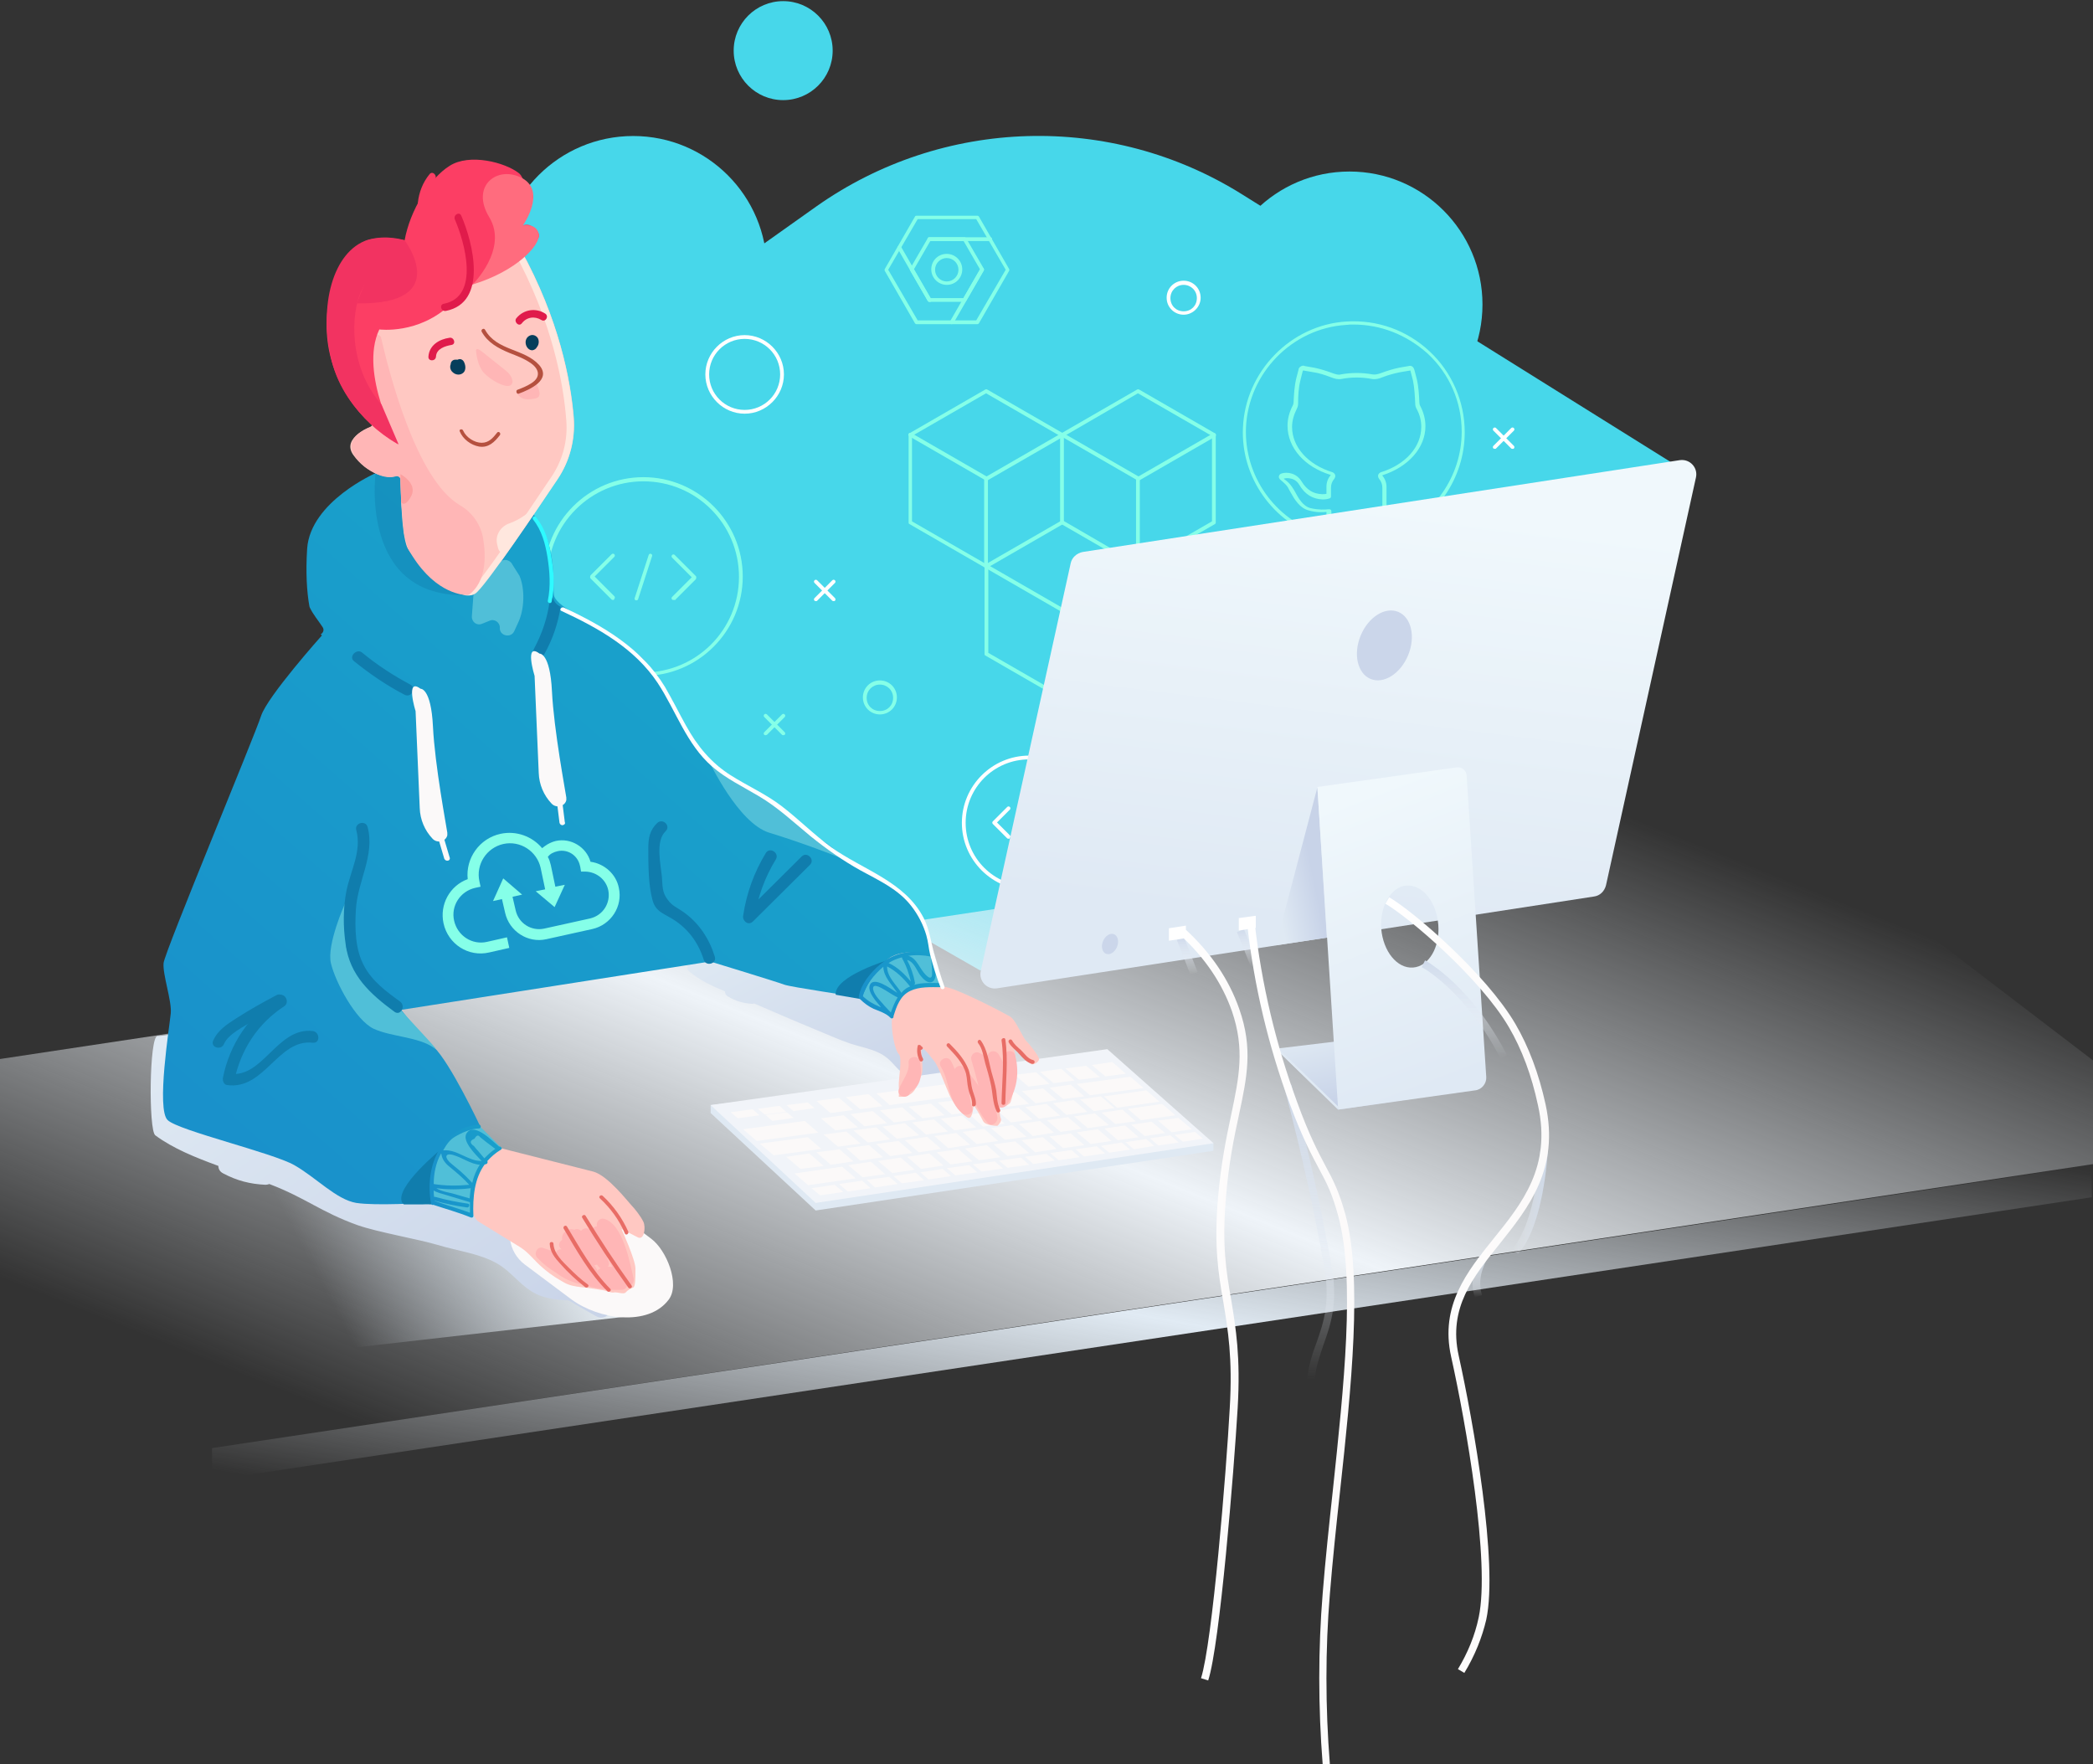 <?xml version="1.0" encoding="UTF-8"?>
<svg width="554px" height="467px" viewBox="0 0 554 467" version="1.1" xmlns="http://www.w3.org/2000/svg" xmlns:xlink="http://www.w3.org/1999/xlink">
    <rect x="0" y="0" width="554" height="467" fill="#333333" stroke="none"/>
    <!-- Generator: Sketch 48.1 (47250) - http://www.bohemiancoding.com/sketch -->
    <title>3rd-illustration</title>
    <desc>Created with Sketch.</desc>
    <defs>
        <linearGradient x1="11.581%" y1="75.063%" x2="89.694%" y2="24.075%" id="linearGradient-1">
            <stop stop-color="#EFF4F9" stop-opacity="0" offset="0%"></stop>
            <stop stop-color="#EFF4F9" offset="50.45%"></stop>
            <stop stop-color="#EFF4F9" stop-opacity="0" offset="100%"></stop>
        </linearGradient>
        <linearGradient x1="86.365%" y1="33.469%" x2="27.916%" y2="48.747%" id="linearGradient-2">
            <stop stop-color="#E8F0F6" offset="0%"></stop>
            <stop stop-color="#DFE9F3" stop-opacity="0" offset="100%"></stop>
        </linearGradient>
        <linearGradient x1="98.068%" y1="100.173%" x2="-1.498%" y2="11.155%" id="linearGradient-3">
            <stop stop-color="#C8D3E8" offset="0%"></stop>
            <stop stop-color="#DFE9F3" offset="100%"></stop>
        </linearGradient>
        <linearGradient x1="99.633%" y1="86.847%" x2="6.871%" y2="-6.907%" id="linearGradient-4">
            <stop stop-color="#C8D3E8" offset="0%"></stop>
            <stop stop-color="#DFE9F3" offset="100%"></stop>
        </linearGradient>
        <linearGradient x1="8.965%" y1="90.401%" x2="64.118%" y2="31.7%" id="linearGradient-5">
            <stop stop-color="#1991CB" offset="0%"></stop>
            <stop stop-color="#19A0CB" offset="100%"></stop>
        </linearGradient>
        <linearGradient x1="43.561%" y1="87.806%" x2="57.019%" y2="8.54%" id="linearGradient-6">
            <stop stop-color="#DFE9F4" offset="0%"></stop>
            <stop stop-color="#F0F8FC" offset="100%"></stop>
        </linearGradient>
        <linearGradient x1="54.752%" y1="71.053%" x2="4.368%" y2="2.339%" id="linearGradient-7">
            <stop stop-color="#C8D3E8" offset="0%"></stop>
            <stop stop-color="#DFE9F3" offset="100%"></stop>
        </linearGradient>
        <linearGradient x1="74.574%" y1="57.85%" x2="17.079%" y2="94.546%" id="linearGradient-8">
            <stop stop-color="#C8D3E8" offset="0%"></stop>
            <stop stop-color="#DFE9F3" offset="100%"></stop>
        </linearGradient>
        <linearGradient x1="58.803%" y1="96.061%" x2="41.441%" y2="4.278%" id="linearGradient-9">
            <stop stop-color="#DFE9F4" offset="0%"></stop>
            <stop stop-color="#F0F8FC" offset="100%"></stop>
        </linearGradient>
        <linearGradient x1="-0.071%" y1="96.161%" x2="100.874%" y2="3.094%" id="linearGradient-10">
            <stop stop-color="#EFF4F9" stop-opacity="0" offset="0%"></stop>
            <stop stop-color="#E1EBF4" offset="50.45%"></stop>
            <stop stop-color="#EFF4F9" stop-opacity="0" offset="100%"></stop>
        </linearGradient>
        <linearGradient x1="49.917%" y1="100.424%" x2="49.917%" y2="0.091%" id="linearGradient-11">
            <stop stop-color="#F2F6F9" stop-opacity="0" offset="0%"></stop>
            <stop stop-color="#CFDAEB" offset="100%"></stop>
        </linearGradient>
        <linearGradient x1="-0.116%" y1="50.047%" x2="99.909%" y2="50.047%" id="linearGradient-12">
            <stop stop-color="#F2F6F9" stop-opacity="0" offset="0%"></stop>
            <stop stop-color="#CFDAEB" offset="100%"></stop>
        </linearGradient>
        <linearGradient x1="-0.011%" y1="49.946%" x2="99.978%" y2="49.946%" id="linearGradient-13">
            <stop stop-color="#FFFFFF" offset="0%"></stop>
            <stop stop-color="#FBF9F9" offset="100%"></stop>
        </linearGradient>
        <linearGradient x1="49.757%" y1="100.019%" x2="49.757%" y2="-0.001%" id="linearGradient-14">
            <stop stop-color="#F2F6F9" stop-opacity="0" offset="0%"></stop>
            <stop stop-color="#CFDAEB" offset="100%"></stop>
        </linearGradient>
        <linearGradient x1="50%" y1="100.079%" x2="50%" y2="-0.389%" id="linearGradient-15">
            <stop stop-color="#F2F6F9" stop-opacity="0" offset="0%"></stop>
            <stop stop-color="#CFDAEB" offset="100%"></stop>
        </linearGradient>
        <linearGradient x1="50.709%" y1="99.984%" x2="50.709%" y2="-0.484%" id="linearGradient-16">
            <stop stop-color="#F2F6F9" stop-opacity="0" offset="0%"></stop>
            <stop stop-color="#CFDAEB" offset="100%"></stop>
        </linearGradient>
        <linearGradient x1="0.375%" y1="50.004%" x2="100.002%" y2="50.004%" id="linearGradient-17">
            <stop stop-color="#FFFFFF" offset="0%"></stop>
            <stop stop-color="#FBF9F9" offset="100%"></stop>
        </linearGradient>
        <linearGradient x1="0.233%" y1="50.015%" x2="100.256%" y2="50.015%" id="linearGradient-18">
            <stop stop-color="#FFFFFF" offset="0%"></stop>
            <stop stop-color="#FBF9F9" offset="100%"></stop>
        </linearGradient>
        <linearGradient x1="50.204%" y1="100.035%" x2="50.204%" y2="0.125%" id="linearGradient-19">
            <stop stop-color="#F2F6F9" stop-opacity="0" offset="0%"></stop>
            <stop stop-color="#CFDAEB" offset="100%"></stop>
        </linearGradient>
        <linearGradient x1="1.367%" y1="60.743%" x2="98.37%" y2="39.578%" id="linearGradient-20">
            <stop stop-color="#1991CB" offset="0%"></stop>
            <stop stop-color="#19A0CB" offset="100%"></stop>
        </linearGradient>
        <linearGradient x1="-1.519%" y1="58.331%" x2="101.682%" y2="44.455%" id="linearGradient-21">
            <stop stop-color="#1991CB" offset="0%"></stop>
            <stop stop-color="#19A0CB" offset="100%"></stop>
        </linearGradient>
    </defs>
    <g id="1.-Homepage" stroke="none" stroke-width="1" fill="none" fill-rule="evenodd" transform="translate(-722, -1015)">
        <g id="WHAT-WE-DO" transform="translate(212, 841)" fill-rule="nonzero">
            <g id="Automation-of-Infrastructure" transform="translate(24, 174)">
                <g id="3rd-illustration" transform="translate(420, 0)">
                    <circle id="Oval" fill="#47D7EA" cx="423.2" cy="80.6" r="35.2"></circle>
                    <circle id="Oval" fill="#47D7EA" cx="233.6" cy="71.4" r="35.4"></circle>
                    <path d="M282,54.7 L217.9,100.2 L190.3,157.3 L243.7,194.6 L237.5,206.5 L325.5,256.9 L514.8,126.4 L394.7,51.4 C360,29.7 315.5,31 282,54.7 Z" id="Shape" fill="#47D7EA"></path>
                    <polygon id="Shape" fill="url(#linearGradient-1)" points="650 303.6 122.1 383.3 0.4 290.2 528.3 210.6"></polygon>
                    <polygon id="Shape" fill="url(#linearGradient-2)" points="230.8 348.6 156.1 357.1 110.4 296.8 215.5 326.2"></polygon>
                    <path d="M230,344 C228,342.5 226,341.2 223.8,340.1 C223.8,339.3 223.4,338.6 222.7,338.1 C222,337.6 221.2,337.1 220.5,336.7 C221.3,335.8 221.4,334.5 220.3,333.6 C217.3,331.4 214.1,329.6 210.9,328.1 C210.7,327.8 210.4,327.6 209.9,327.4 C209.5,327.2 209.1,327 208.6,326.8 C210.3,326.2 211.4,324.4 209.6,323.1 C197.4,313.8 183.3,307.6 167.5,304.5 C165.9,304.2 164.7,305.1 164.3,306.2 C162.7,305.7 161.2,305.3 159.6,304.8 C158.6,304.5 157.7,304.8 157.1,305.4 C152.9,304.4 148.7,303.3 144.6,302.1 C144.3,302 144.1,302 143.8,302 C143.7,302 143.6,301.9 143.5,301.9 C140.4,301.1 137.3,300.2 134.3,299.4 C133.5,299.2 132.8,299.3 132.3,299.6 C129.7,299 127.1,298.4 124.5,298 C122.8,297.5 121,296.9 119.3,296.3 C118.2,295.9 115.7,272.8 115.1,273.5 C112.6,273.2 110.3,274.2 107.7,274.2 C105.5,274.2 105.3,299.2 107.1,300.5 C111.8,304 117.8,306.4 123.8,308.6 C123.8,309.3 124.1,310.1 125.1,310.6 C128.7,312.5 132.1,313.4 136.3,313.6 C136.6,313.6 137,313.5 137.3,313.4 C147,317.1 150.9,320.8 160.7,324.3 C165.8,326.1 176.7,328 181.8,329.5 C187,331.1 193.1,331.8 197.7,334.5 C201.8,336.9 204.1,340.9 208.6,342.8 C211.1,343.8 213.8,344.1 216.5,344.2 C218.9,345.6 221.3,347 223.8,348.4 C225,349.1 226.3,348.7 227.1,347.9 C227.2,347.9 227.2,347.9 227.3,348 C229.9,348.8 232,345.4 230,344 Z" id="Shape" fill="url(#linearGradient-3)"></path>
                    <path d="M217.2,343.9 L204.9,334.7 C200.5,331.4 199.6,325.1 202.9,320.7 L212.2,308.2 L238.4,327.9 C242.4,330.9 246.1,339.9 243,344 C237.6,351.2 224.5,349.3 217.2,343.9 Z" id="Shape" fill="#FBF9F9"></path>
                    <path d="M198.9,304 C198.9,304 219.1,309.1 223,310.1 C226.9,311.1 232.4,318.3 233.2,319.1 C233.9,319.8 235.6,321.9 236.3,323.4 C237,324.9 236.5,328.4 234.8,327.5 C233.1,326.6 230.5,325.3 230.5,325.3 C230.5,325.3 234.2,333.4 234.2,335.8 C234.2,338.2 234.2,340.6 233.6,340.8 C233,341 232.1,341.5 231.6,342.1 C231.1,342.7 229.2,341.9 228.5,342.1 C227.8,342.3 226.3,341.5 225,341.4 C223.7,341.2 221.3,340.8 219.8,340.7 C218.3,340.5 216.7,340.3 215.2,339.4 C213.7,338.5 212.4,337.9 209.8,335.7 C207.2,333.5 206.1,331.6 203.5,330 C200.9,328.4 194.4,324.4 192.6,323.3 C190.8,322.2 186,310.9 198.9,304 Z" id="Shape" fill="#FFC8C2"></path>
                    <path d="M180.6,318.7 L190.9,322 C190.9,322 188.7,308.4 198.9,304 L193.1,298.2 C193,298.2 176.7,298.2 180.6,318.7 Z" id="Shape" fill="#50BFD8"></path>
                    <path d="M318.7,285.5 C317.6,284.5 316.4,283.7 315.2,283 C315.2,282.5 315,282 314.6,281.7 C314.2,281.4 313.8,281.1 313.3,280.8 C313.7,280.2 313.8,279.3 313.2,278.8 C311.5,277.4 309.7,276.2 307.8,275.2 C307.7,275 307.5,274.8 307.2,274.7 C307,274.6 306.7,274.4 306.5,274.3 C307.5,273.9 308.1,272.7 307.1,271.9 C300.1,265.8 292.1,261.7 283.1,259.7 C282.2,259.5 281.5,260.1 281.2,260.8 C280.3,260.5 279.4,260.2 278.5,259.9 C277.9,259.7 277.4,259.9 277.1,260.3 C274.7,259.7 272.3,258.9 270,258.2 C269.8,258.1 269.7,258.1 269.5,258.1 C269.4,258.1 269.4,258 269.3,258 C267.5,257.5 265.8,256.9 264,256.4 C263.6,256.3 263.2,256.3 262.8,256.6 C261.3,256.2 259.8,255.8 258.3,255.5 C257.3,255.2 256.3,254.8 255.3,254.4 C254.7,254.2 254.2,254.4 253.8,254.8 C252.4,254.6 250.9,254.5 249.5,254.5 C248.2,254.5 247.4,256.2 248.4,257.1 C251.1,259.4 254.5,261 257.9,262.4 C257.9,262.9 258.1,263.4 258.6,263.7 C260.7,265 262.6,265.5 265,265.7 C265.2,265.7 265.4,265.7 265.6,265.6 C271.2,268 276.7,270.4 282.3,272.7 C285.2,273.9 288.1,275.2 291,276.2 C294,277.2 297.5,277.7 300.1,279.5 C302.5,281.1 303.7,283.7 306.3,284.9 C307.7,285.6 309.3,285.7 310.8,285.8 C312.2,286.7 313.6,287.6 314.9,288.5 C315.6,288.9 316.3,288.7 316.8,288.2 C316.8,288.2 316.9,288.2 316.9,288.2 C318.6,288.6 319.8,286.4 318.7,285.5 Z" id="Shape" fill="url(#linearGradient-4)"></path>
                    <path d="M293.7,264.3 L302.6,269.6 C302.6,269.6 304.3,261.6 310.9,261.3 C317.5,261 315.6,261.3 315.6,261.3 L313.4,253 C313.3,253 299.8,246.9 293.7,264.3 Z" id="Shape" fill="#50BFD8"></path>
                    <g id="Group" transform="translate(306, 103)" fill="#85FFE8">
                        <path d="M21,47.4 C20.9,47.4 20.8,47.4 20.8,47.3 L0.7,35.7 C0.5,35.6 0.5,35.4 0.5,35.3 L0.5,12.1 C0.5,11.9 0.6,11.8 0.7,11.7 L20.8,0.1 C21,-2.84113011e-14 21.1,-2.84113011e-14 21.3,0.1 L41.4,11.7 C41.6,11.8 41.6,12 41.6,12.1 L41.6,35.3 C41.6,35.5 41.5,35.6 41.4,35.7 L21.3,47.3 C21.2,47.4 21.1,47.4 21,47.4 Z M1.4,35 L21,46.3 L40.6,35 L40.6,12.4 L21,1.1 L1.4,12.4 L1.4,35 Z" id="Shape"></path>
                        <path d="M21,47.4 C20.7,47.4 20.5,47.2 20.5,46.9 L20.5,23.7 C20.5,23.4 20.7,23.2 21,23.2 C21.3,23.2 21.5,23.4 21.5,23.7 L21.5,46.9 C21.5,47.2 21.3,47.4 21,47.4 Z" id="Shape"></path>
                        <path d="M21,24.2 C20.8,24.2 20.7,24.1 20.6,24 C20.5,23.8 20.5,23.5 20.8,23.3 L40.9,11.7 C41.1,11.6 41.4,11.6 41.6,11.9 C41.7,12.1 41.7,12.4 41.4,12.6 L21.3,24.2 C21.2,24.2 21.1,24.2 21,24.2 Z" id="Shape"></path>
                        <path d="M21,24.2 C20.9,24.2 20.8,24.2 20.8,24.1 L0.7,12.5 C0.5,12.4 0.4,12.1 0.5,11.8 C0.6,11.6 0.9,11.5 1.2,11.6 L21.3,23.2 C21.5,23.3 21.6,23.6 21.5,23.9 C21.3,24.1 21.2,24.2 21,24.2 Z" id="Shape"></path>
                        <path d="M61.2,47.4 C61.1,47.4 61,47.4 61,47.3 L40.9,35.7 C40.7,35.6 40.6,35.3 40.7,35 C40.8,34.8 41.1,34.7 41.4,34.8 L61.2,46.3 L80.8,35 L80.8,12.4 L61.2,1.1 L41.4,12.6 C41.2,12.7 40.9,12.7 40.7,12.4 C40.6,12.2 40.6,11.9 40.9,11.7 L61,0.1 C61.2,-1.42115486e-13 61.3,-1.42115486e-13 61.5,0.1 L81.6,11.7 C81.8,11.8 81.8,12 81.8,12.1 L81.8,35.3 C81.8,35.5 81.7,35.6 81.6,35.7 L61.5,47.3 C61.3,47.4 61.3,47.4 61.2,47.4 Z" id="Shape"></path>
                        <path d="M61.2,47.4 C60.9,47.4 60.7,47.2 60.7,46.9 L60.7,23.7 C60.7,23.4 60.9,23.2 61.2,23.2 C61.5,23.2 61.7,23.4 61.7,23.7 L61.7,46.9 C61.7,47.2 61.4,47.4 61.2,47.4 Z" id="Shape"></path>
                        <path d="M61.2,24.2 C61,24.2 60.9,24.1 60.8,24 C60.7,23.8 60.7,23.5 61,23.3 L81.1,11.7 C81.3,11.6 81.6,11.6 81.8,11.9 C81.9,12.1 81.9,12.4 81.6,12.6 L61.5,24.2 C61.3,24.2 61.3,24.2 61.2,24.2 Z" id="Shape"></path>
                        <path d="M61.2,24.2 C61.1,24.2 61,24.2 61,24.1 L40.9,12.5 C40.7,12.4 40.6,12.1 40.7,11.8 C40.8,11.6 41.1,11.5 41.4,11.6 L61.5,23.2 C61.7,23.3 61.8,23.6 61.7,23.9 C61.5,24.1 61.3,24.2 61.2,24.2 Z" id="Shape"></path>
                        <path d="M41.1,82.2 C41,82.2 40.9,82.2 40.9,82.1 L20.8,70.5 C20.6,70.4 20.6,70.2 20.6,70.1 L20.6,46.9 C20.6,46.6 20.8,46.4 21.1,46.4 C21.4,46.4 21.6,46.6 21.6,46.9 L21.6,69.8 L41.2,81.1 L60.8,69.8 L60.8,46.9 C60.8,46.6 61,46.4 61.3,46.4 C61.6,46.4 61.8,46.6 61.8,46.9 L61.8,70.1 C61.8,70.3 61.7,70.4 61.6,70.5 L41.5,82.1 C41.3,82.2 41.2,82.2 41.1,82.2 Z" id="Shape"></path>
                        <path d="M41.1,82.2 C40.8,82.2 40.6,82 40.6,81.7 L40.6,58.5 C40.6,58.2 40.8,58 41.1,58 C41.4,58 41.6,58.2 41.6,58.5 L41.6,81.7 C41.6,82 41.4,82.2 41.1,82.2 Z" id="Shape"></path>
                        <path d="M41.1,59 C40.9,59 40.8,58.9 40.7,58.8 C40.6,58.6 40.6,58.3 40.9,58.1 L61,46.5 C61.2,46.4 61.5,46.4 61.7,46.7 C61.8,46.9 61.8,47.2 61.5,47.4 L41.4,59 C41.3,59 41.2,59 41.1,59 Z" id="Shape"></path>
                        <path d="M41.1,59 C41,59 40.9,59 40.9,58.9 L20.8,47.3 C20.6,47.2 20.5,46.9 20.6,46.6 C20.7,46.4 21,46.3 21.3,46.4 L41.4,58 C41.6,58.1 41.7,58.4 41.6,58.7 C41.4,58.9 41.3,59 41.1,59 Z" id="Shape"></path>
                    </g>
                    <g id="Group" transform="translate(210, 126)" fill="#85FFE8">
                        <path d="M26.3,52.9 C11.8,52.9 0,41.1 0,26.6 C0,12.1 11.8,0.3 26.3,0.3 C40.8,0.3 52.6,12.1 52.6,26.6 C52.6,41.1 40.8,52.9 26.3,52.9 Z M26.3,1.4 C12.4,1.4 1,12.7 1,26.7 C1,40.7 12.3,52 26.3,52 C40.3,52 51.6,40.7 51.6,26.7 C51.6,12.7 40.3,1.4 26.3,1.4 Z" id="Shape"></path>
                        <g transform="translate(12, 20)" id="Shape">
                            <g>
                                <path d="M6.3,12.8 C6.2,12.8 6,12.8 5.9,12.7 L0.3,7.1 C0.2,7 0.2,6.9 0.2,6.7 C0.2,6.5 0.3,6.4 0.3,6.3 L5.9,0.7 C6.1,0.5 6.4,0.5 6.6,0.7 C6.8,0.9 6.8,1.2 6.6,1.4 L1.4,6.6 L6.6,11.8 C6.8,12 6.8,12.3 6.6,12.5 C6.6,12.7 6.5,12.8 6.3,12.8 Z"></path>
                                <path d="M22.3,12.8 C22.2,12.8 22,12.8 21.9,12.7 C21.7,12.5 21.7,12.2 21.9,12 L27.1,6.8 L21.9,1.6 C21.7,1.4 21.7,1.1 21.9,0.9 C22.1,0.7 22.4,0.7 22.6,0.9 L28.2,6.5 C28.3,6.6 28.3,6.7 28.3,6.9 C28.3,7.1 28.2,7.2 28.2,7.3 L22.6,12.9 C22.6,12.7 22.4,12.8 22.3,12.8 Z"></path>
                            </g>
                            <path d="M12.5,12.9 C12.4,12.9 12.4,12.9 12.3,12.9 C12,12.8 11.9,12.5 12,12.3 L15.7,0.9 C15.8,0.6 16.1,0.5 16.3,0.6 C16.6,0.7 16.7,1 16.6,1.2 L12.9,12.6 C12.9,12.7 12.7,12.9 12.5,12.9 Z"></path>
                        </g>
                    </g>
                    <g id="Group" transform="translate(320, 200)" fill="#FFFFFF">
                        <path d="M18.4,35.6 C8.6,35.6 0.6,27.6 0.6,17.8 C0.6,8 8.6,0 18.4,0 C28.2,0 36.2,8 36.2,17.8 C36.2,27.6 28.2,35.6 18.4,35.6 Z M18.4,1 C9.1,1 1.6,8.5 1.6,17.8 C1.6,27.1 9.1,34.6 18.4,34.6 C27.6,34.6 35.2,27.1 35.2,17.8 C35.2,8.5 27.6,1 18.4,1 Z" id="Shape"></path>
                        <g transform="translate(8, 13)" id="Shape">
                            <g>
                                <path d="M5,9 C4.9,9 4.7,9 4.6,8.9 L0.8,5.1 C0.6,4.9 0.6,4.6 0.8,4.4 L4.6,0.6 C4.8,0.4 5.1,0.4 5.3,0.6 C5.5,0.8 5.5,1.1 5.3,1.3 L1.9,4.7 L5.3,8.1 C5.5,8.3 5.5,8.6 5.3,8.8 C5.3,9 5.1,9 5,9 Z"></path>
                                <path d="M15.7,9 C15.6,9 15.4,9 15.3,8.9 C15.1,8.7 15.1,8.4 15.3,8.2 L18.7,4.8 L15.3,1.4 C15.1,1.2 15.1,0.9 15.3,0.7 C15.5,0.5 15.8,0.5 16,0.7 L19.8,4.5 C20,4.7 20,5 19.8,5.2 L16,9 C16,9 15.8,9 15.7,9 Z"></path>
                            </g>
                            <path d="M9.1,9.1 C9,9.1 9,9.1 8.9,9.1 C8.6,9 8.5,8.7 8.6,8.5 L11.1,0.9 C11.2,0.6 11.5,0.5 11.7,0.6 C12,0.7 12.1,1 12,1.2 L9.5,8.8 C9.5,9 9.3,9.1 9.1,9.1 Z"></path>
                        </g>
                    </g>
                    <path d="M311.4,245.9 C311.2,245.8 311.1,245.6 311,245.4 C308.1,239.3 304.4,235.3 298.4,232 C293.8,229.5 289.4,226.9 285.3,223.6 C285.3,223.6 285.2,223.5 285.2,223.5 C282.9,222 280.9,220.5 279.6,219.2 C279.2,219.2 278.9,219.1 278.6,218.8 C275.7,215.8 272.5,213 268.8,211.1 C267.2,210.3 265.4,209.5 264.2,208.1 C263.8,208.3 263.3,208.4 262.9,208.1 C262,207.5 261.3,206.6 260.3,206 C259.6,205.5 258.8,205.2 258.2,204.6 C258.1,204.5 258.1,204.5 258,204.4 C257.7,204.3 257.4,204.2 257.1,204 C256.6,203.8 256.3,203.4 256.2,202.9 C254.4,202.1 253,200.6 251.9,198.9 C251.5,198.4 251.1,198 250.8,197.5 C250.4,196.9 250.1,196.3 249.7,195.6 C247.6,192.6 245.2,189.6 244.2,186.1 C244.2,185.9 244.1,185.8 244.1,185.6 C242.8,183.3 241.3,180.9 239.8,178.7 C239.5,178.6 239.1,178.5 238.9,178.1 C237.9,176.8 237.3,175.4 236.1,174.3 C235.1,173.3 234,172.5 232.9,171.6 C231.8,170.6 230.7,169.7 229.4,168.9 C228.6,168.4 227.9,168 227.3,167.4 C220.6,163.6 212.9,160.3 212.6,157.4 C212.2,153.5 213.9,142 204.8,133.5 C195.6,125 165.5,125.2 165.5,125.2 C165.5,125.2 148.2,132.7 147.3,145.2 C146.9,151.5 147.2,156.6 147.9,160.5 C147.9,160.6 148,160.7 148,160.8 C148.9,162.7 150.3,164.3 151.4,166 C151.9,166.8 151.5,167.5 150.9,167.9 C151,168 151.1,168.1 151.2,168.2 C151.2,168.2 136.8,184.3 135.1,189.5 C133.4,194.8 109.6,251.9 109.3,254.9 C109,257.9 111.5,264.9 111.2,268.2 C110.9,271.5 107.3,293.7 110.4,296.5 C113.4,299.3 138.1,305.1 143.9,308.4 C149.7,311.7 155,317.5 160.3,318.4 C165.6,319.2 177.5,318.4 180.5,318.4 C180.5,318.4 176.3,301.2 193,297.9 C193,297.9 185.2,281.3 180.8,277.1 C176.4,272.9 172.2,267.3 172.2,267.3 L254,254.5 C254,254.5 271.7,259.9 273.5,260.6 C275.3,261.3 292.4,263.7 293.6,264.1 C294.7,264.5 295.3,258.3 301.1,253.8 C305.3,250.6 313.3,252.7 313.3,252.7 C313.3,252.7 312.4,249.7 311.4,245.9 Z" id="Shape" fill="url(#linearGradient-5)"></path>
                    <path d="M198.6,148.7 C194.5,137.9 171.7,121.6 165.4,125.4 C165.4,125.4 161.1,158.5 189.7,157.5 C190.2,157.5 190.7,157.4 191.2,157.4 C193.6,154.4 195.9,151.4 198.6,148.7 Z" id="Shape" fill="#107DAD" opacity="0.4"></path>
                    <path d="M164.6,112.8 C164.6,112.8 156.2,115.7 159.5,120.4 C162.8,125.1 168.9,127.6 172,125.4 C172,125.4 172,141.5 173.9,145.1 C175.8,148.7 187.8,161.2 192.5,156.5 C195.9,153.1 207.4,136.1 213.7,126.6 C216.9,121.9 218.3,116.2 217.9,110.6 C217.1,100.9 214.1,84.7 203.9,66.1 L195.9,66.1 L178.4,73.9 L165.4,80 L158.8,89.9 L164.6,112.8 Z" id="Shape" fill="#FFC8C2"></path>
                    <path d="M201.6,149.4 L203.5,152.4 C205,155.9 204.8,161.3 203.2,164.7 L202.1,167.1 C201.2,169 198.2,168.3 198.3,166.2 C198.4,164.8 196.9,163.7 195.6,164.3 L193.6,165.1 C192.2,165.7 190.8,164.6 190.9,163.1 L191.3,157.7 C191.3,157.3 191.5,156.9 191.8,156.6 L198.4,148.8 C199.2,147.8 201,148.1 201.6,149.4 Z" id="Shape" fill="#50BFD8"></path>
                    <path d="M203.8,66.1 L201.8,66.1 C212.3,85.2 215.2,101.8 215.9,111.4 C216.3,116.7 214.9,121.9 211.9,126.3 C205.6,135.7 193.8,153.2 190.4,156.6 C189.9,157.1 189.3,157.4 188.7,157.5 C190.2,157.8 191.5,157.6 192.4,156.6 C195.7,153.3 207.1,136.5 213.5,127 C216.8,122.1 218.3,116.3 217.8,110.4 C217,100.6 214,84.5 203.8,66.1 Z" id="Shape" fill="#FFE7DE"></path>
                    <path d="M166.9,89.5 C168.8,97.8 176,126.8 187.7,133.7 C191,135.6 193.3,138.9 193.9,142.6 C194.7,147.6 194.6,153.9 190.3,157.3 C190.1,157.4 189.9,157.5 189.7,157.5 C187.9,157.5 180.3,156.6 174,145.2 C174,145.1 173.9,145 173.9,144.9 L172.9,141 C172.9,140.9 172.9,140.9 172.9,140.8 L172.2,132.9 C172.2,132.9 172.2,132.9 172.2,132.8 L172,127 C172,126.3 171.3,125.9 170.7,126.1 C169.3,126.5 166.8,126.6 162.9,123.8 C162.9,123.8 153.6,117.3 164,113 C164.4,112.8 164.7,112.4 164.6,112 C164.3,108.7 163.3,94.8 165,89.3 C165.3,88.4 166.7,88.4 166.9,89.5 Z" id="Shape" fill="#FFB6B6"></path>
                    <path d="M171.4,117.7 C171.4,117.7 160.9,98.8 166.4,87.2 C166.4,87.2 176.9,88.6 185.3,80.5 C193.6,72.5 201.4,67.5 203.9,66.1 C206.4,64.7 209.2,63.6 208.6,61.9 C208,60.2 205.8,58.9 204.4,59.7 C203,60.5 206.9,48.6 203.3,45.8 C199.7,43 190.3,40.5 185,43.9 C179.7,47.2 174.5,55.8 173.1,63.6 C173.1,63.6 164.8,61.7 161.2,64.7 C158.7,66.8 151.3,75.3 152.6,89.3 C153.7,101.1 160.9,111.6 171.2,117.5 L171.4,117.7 Z" id="Shape" fill="#FC3E64"></path>
                    <polygon id="Shape" fill="#DFE9F3" points="387.2 304.6 281.9 320.4 254.1 294.6 254.1 292.5 359.1 279.8 387.2 302.6"></polygon>
                    <polygon id="Shape" fill="#F1F4F9" points="387.2 302.6 281.9 318.4 254.1 292.5 359.1 277.7"></polygon>
                    <g id="Group" transform="translate(259, 281)" fill="#FBF9F9">
                        <polygon id="Shape" points="117.9 19.4 123.3 18.6 125.4 20.4 120.1 21.2"></polygon>
                        <polygon id="Shape" points="111.4 20.3 116.8 19.5 119 21.4 113.6 22.2"></polygon>
                        <polygon id="Shape" points="104.9 21.3 110.4 20.5 112.5 22.3 107.1 23.2"></polygon>
                        <polygon id="Shape" points="98.4 22.3 103.9 21.4 106.1 23.3 100.6 24.1"></polygon>
                        <polygon id="Shape" points="91.7 23.2 97.3 22.4 99.5 24.3 93.9 25.1"></polygon>
                        <polygon id="Shape" points="85 24.2 90.6 23.4 92.8 25.3 87.2 26.1"></polygon>
                        <polygon id="Shape" points="78.3 25.2 84 24.4 86.2 26.2 80.5 27.1"></polygon>
                        <polygon id="Shape" points="71.4 26.2 77.2 25.4 79.4 27.3 73.7 28.1"></polygon>
                        <polygon id="Shape" points="64.5 27.2 70.3 26.4 72.5 28.3 66.8 29.1"></polygon>
                        <polygon id="Shape" points="57.6 28.2 63.5 27.4 65.7 29.3 59.9 30.1"></polygon>
                        <polygon id="Shape" points="50.6 29.3 56.5 28.4 58.7 30.3 52.8 31.2"></polygon>
                        <polygon id="Shape" points="43.5 30.3 49.4 29.4 51.6 31.4 45.7 32.2"></polygon>
                        <polygon id="Shape" points="36.4 31.3 42.4 30.5 44.6 32.4 38.6 33.3"></polygon>
                        <polygon id="Shape" points="29.1 32.4 35.2 31.5 37.4 33.5 31.4 34.4"></polygon>
                        <polygon id="Shape" points="21.8 33.5 27.9 32.6 30.2 34.5 24.1 35.4"></polygon>
                        <polygon id="Shape" points="113.5 15.6 118.9 14.9 122.5 17.9 117.1 18.7"></polygon>
                        <polygon id="Shape" points="106.4 16.7 111.8 15.9 115.4 18.9 110 19.7"></polygon>
                        <polygon id="Shape" points="99.3 17.7 104.8 16.9 108.4 20 102.9 20.8"></polygon>
                        <polygon id="Shape" points="92 18.7 97.6 17.9 101.2 21 95.7 21.8"></polygon>
                        <polygon id="Shape" points="84.8 19.8 90.4 19 94 22.1 88.4 22.9"></polygon>
                        <polygon id="Shape" points="77.4 20.8 83 20 86.7 23.1 81 24"></polygon>
                        <polygon id="Shape" points="70 21.9 75.7 21.1 79.4 24.2 73.7 25"></polygon>
                        <polygon id="Shape" points="62.4 23 68.2 22.1 71.8 25.3 66.1 26.1"></polygon>
                        <polygon id="Shape" points="54.9 24 60.7 23.2 64.4 26.4 58.6 27.2"></polygon>
                        <polygon id="Shape" points="47.1 25.2 53 24.3 56.7 27.5 50.8 28.4"></polygon>
                        <polygon id="Shape" points="98.6 13.5 104.1 12.7 107.6 15.8 102.2 16.5"></polygon>
                        <polygon id="Shape" points="91.3 14.5 96.8 13.7 100.5 16.8 94.9 17.6"></polygon>
                        <polygon id="Shape" points="84.1 15.5 89.7 14.7 93.3 17.8 87.7 18.6"></polygon>
                        <polygon id="Shape" points="76.7 16.5 82.3 15.7 86 18.8 80.4 19.7"></polygon>
                        <polygon id="Shape" points="69.3 17.6 75 16.8 78.7 19.9 73 20.7"></polygon>
                        <polygon id="Shape" points="61.8 18.6 67.5 17.8 71.2 21 65.5 21.8"></polygon>
                        <polygon id="Shape" points="54.3 19.7 60.1 18.9 63.8 22 58 22.9"></polygon>
                        <polygon id="Shape" points="46.5 20.8 52.4 19.9 56.1 23.1 50.2 24"></polygon>
                        <polygon id="Shape" points="38.9 21.8 44.8 21 48.5 24.2 42.6 25"></polygon>
                        <polygon id="Shape" points="31 22.9 37 22.1 40.7 25.3 34.7 26.2"></polygon>
                        <polygon id="Shape" points="23.1 24 29.2 23.2 32.9 26.4 26.9 27.3"></polygon>
                        <polygon id="Shape" points="92.9 10 98.4 9.2 102 12.3 96.5 13.1"></polygon>
                        <polygon id="Shape" points="85.7 11 91.2 10.2 94.8 13.3 89.3 14.1"></polygon>
                        <polygon id="Shape" points="78.4 12 84 11.2 87.6 14.3 82 15.1"></polygon>
                        <polygon id="Shape" points="71 13 76.6 12.2 80.3 15.3 74.6 16.1"></polygon>
                        <polygon id="Shape" points="63.6 14 69.3 13.2 72.9 16.4 67.2 17.2"></polygon>
                        <polygon id="Shape" points="56 15.1 61.7 14.3 65.4 17.4 59.6 18.2"></polygon>
                        <polygon id="Shape" points="48.4 16.1 54.2 15.3 57.9 18.5 52.1 19.3"></polygon>
                        <polygon id="Shape" points="40.6 17.2 46.5 16.3 50.3 19.5 44.4 20.4"></polygon>
                        <polygon id="Shape" points="32.9 18.2 38.9 17.4 42.6 20.6 36.7 21.4"></polygon>
                        <polygon id="Shape" points="84.8 6.9 90.4 6.1 94 9.2 88.4 9.9"></polygon>
                        <polygon id="Shape" points="96 0.9 101.4 0.1 105 3.2 99.6 3.9"></polygon>
                        <polygon id="Shape" points="89 1.8 94.5 1.1 98.1 4.1 92.6 4.8"></polygon>
                        <polygon id="Shape" points="82.3 2.7 87.9 1.9 91.4 5 85.9 5.7"></polygon>
                        <polygon id="Shape" points="75.6 3.5 81.2 2.8 84.8 5.9 79.2 6.6"></polygon>
                        <polygon id="Shape" points="30.9 9.4 36.9 8.6 40.6 11.8 34.7 12.6"></polygon>
                        <polygon id="Shape" points="23.1 10.4 29.1 9.6 32.8 12.8 26.8 13.6"></polygon>
                        <polygon id="Shape" points="77.5 7.8 83.1 7.1 86.7 10.2 81.1 11"></polygon>
                        <polygon id="Shape" points="70.2 8.8 75.8 8.1 79.4 11.2 73.8 11.9"></polygon>
                        <polygon id="Shape" points="62.7 9.8 68.4 9.1 72 12.2 66.3 13"></polygon>
                        <polygon id="Shape" points="55.2 10.8 61 10.1 64.6 13.2 58.9 14"></polygon>
                        <polygon id="Shape" points="47.5 11.9 53.4 11.1 57 14.2 51.2 15"></polygon>
                        <polygon id="Shape" points="39.9 12.9 45.8 12.1 49.5 15.3 43.6 16.1"></polygon>
                        <polygon id="Shape" points="32.1 13.9 38 13.1 41.8 16.3 35.8 17.1"></polygon>
                        <polygon id="Shape" points="24.3 15 30.3 14.2 34.1 17.4 28.1 18.2"></polygon>
                        <polygon id="Shape" points="25 19.3 31 18.5 34.8 21.7 28.8 22.5"></polygon>
                        <polygon id="Shape" points="15.1 25.2 21.2 24.3 25 27.6 18.9 28.4"></polygon>
                        <polygon id="Shape" points="39.4 26.3 45.4 25.4 49.1 28.6 43.2 29.5"></polygon>
                        <polygon id="Shape" points="31.5 27.4 37.5 26.5 41.3 29.8 35.3 30.6"></polygon>
                        <polygon id="Shape" points="17.3 29.6 29.9 27.8 33.5 30.9 20.9 32.7"></polygon>
                        <polygon id="Shape" points="8.1 21.7 20.8 20 24.4 23.1 11.8 24.8"></polygon>
                        <polygon id="Shape" points="3.7 17.9 20 15.7 23.6 18.8 7.3 21"></polygon>
                        <polygon id="Shape" points="39 8.4 72.4 4 75.9 7 42.5 11.5"></polygon>
                        <polygon id="Shape" points="105.5 12.5 114.6 11.2 118.1 14.2 109 15.5"></polygon>
                        <polygon id="Shape" points="99.2 9.2 110.4 7.6 113.9 10.6 102.7 12.2"></polygon>
                        <polygon id="Shape" points="92 5.9 106.2 4 109.7 7 95.5 8.9"></polygon>
                        <polygon id="Shape" points="15.2 11.5 20.8 10.8 22.6 12.3 17 13.1"></polygon>
                        <polygon id="Shape" points="9.6 14.1 15.2 13.4 17.1 14.9 11.4 15.7"></polygon>
                        <polygon id="Shape" points="7.6 12.5 13.3 11.7 15.1 13.3 9.4 14"></polygon>
                        <polygon id="Shape" points="0.4 13.4 6.2 12.6 8 14.2 2.3 15"></polygon>
                    </g>
                    <path d="M303.9,290.3 C303.9,290.3 304,288.8 303.9,287.3 C303.8,285.8 304.9,279.9 303.9,279 C302.9,278.1 301.8,272.7 302.1,269.8 C302.5,266.8 305.6,261.9 307.1,261.5 C308.6,261.1 313,260.2 317.3,261.5 C321.6,262.8 331.9,268.2 333.4,269.1 C334.9,270 336.7,274.7 337.7,275.6 C338.6,276.5 340.8,279.3 341,280.2 C341.2,281.1 339.5,281.9 339,281.7 C338.5,281.5 334.4,277.6 334.4,277.6 C334.4,277.6 335.1,280.4 335,283.1 C334.8,285.9 333.9,291.4 333.3,292 C332.7,292.6 331.3,293.3 330.9,292.9 C330.5,292.5 330.5,295.1 330.9,296 C331.3,296.9 330,298 330,298 C330,298 326.8,298 326.2,296.7 C325.6,295.4 323.7,292.4 323.7,292.4 C323.7,292.4 323.5,296.1 322.4,295.9 C321.3,295.7 318.5,292.4 317.4,290 C316.3,287.6 314.4,282.2 313.3,280.9 C312.2,279.6 311.1,277.8 310.2,277.6 C309.3,277.4 310.8,283 309.8,284.8 C308.8,286.8 308.4,290.6 303.9,290.3 Z" id="Shape" fill="#FFC8C2"></path>
                    <path d="M416,142.4 C415.8,142.4 415.6,142.4 415.4,142.3 C402.9,138.3 394.4,126.3 395,113.2 C395.6,98.4 407.6,86 422.4,85.1 C430.6,84.6 438.4,87.4 444.4,93 C450.3,98.5 453.7,106.3 453.7,114.4 C453.7,126.6 446.1,137.6 434.7,141.9 C434.1,142.1 433.3,142 432.8,141.7 C432.2,141.3 431.9,140.7 431.9,140 L431.9,129.1 C431.9,128.2 431.6,127.4 431,126.7 C430.8,126.4 430.7,126 430.8,125.7 C430.9,125.4 431.2,125.1 431.5,125 C438,123 442.2,118.3 442.2,113 C442.2,111.3 441.8,109.7 440.9,108.1 C440.7,107.7 440.6,107.3 440.6,106.8 C440.5,104.8 440.4,102.7 440,100.7 L439.4,98.4 C439.4,98.2 439.3,98.2 439.3,98.1 C439.3,98.1 439.2,98 439.1,98.1 L436.7,98.5 C435.2,98.8 433.6,99.2 431.8,99.9 C431.1,100.2 430.1,100.5 429.1,100.3 C426.5,99.8 423.7,99.8 421.1,100.3 C420.1,100.5 419.2,100.2 418.4,99.9 C416.6,99.2 415,98.7 413.5,98.5 L411.2,98.1 C411,98 410.9,98.1 410.9,98.1 C410.9,98.1 410.8,98.2 410.8,98.3 L410.2,100.7 C409.7,102.7 409.6,104.8 409.6,106.8 C409.6,107.3 409.5,107.7 409.3,108.1 C408.5,109.7 408,111.3 408,113 C408,118.3 412.2,123 418.7,125 C419,125.1 419.3,125.4 419.4,125.7 C419.5,126 419.4,126.4 419.2,126.7 C418.6,127.4 418.3,128.2 418.3,129.1 L418.3,131.4 C418.3,131.6 418.2,131.8 418,131.9 C417.4,132.1 416.8,132.2 416.1,132.2 C413.5,132.1 411.4,130.9 409.9,128.3 C409.2,127.1 408.1,126.7 407.3,126.6 C406.6,126.5 406.1,126.6 405.8,126.7 C405.9,126.8 406.1,127 406.3,127.1 C406.8,127.5 407.4,128 408,128.9 C408.3,129.3 408.5,129.7 408.8,130.2 C409.7,131.9 410.9,134 412.9,134.5 C415.1,135 416.7,134.9 417.6,134.8 L417.8,134.8 C417.9,134.8 418.1,134.8 418.2,134.9 C418.3,135 418.4,135.1 418.4,135.3 L418.4,140.5 C418.4,141.2 418.1,141.8 417.5,142.2 C416.8,142.2 416.4,142.4 416,142.4 Z M424.2,85.9 C423.6,85.9 423,85.9 422.3,86 C408,86.9 396.4,98.8 395.8,113.2 C395.3,125.9 403.4,137.5 415.6,141.3 C415.9,141.4 416.3,141.3 416.6,141.1 C416.9,140.9 417.1,140.6 417.1,140.2 L417.1,135.5 C416.1,135.6 414.5,135.7 412.4,135.1 C410,134.5 408.6,132.1 407.6,130.3 C407.3,129.8 407.1,129.4 406.9,129 C406.4,128.2 405.8,127.8 405.4,127.4 C404.9,127 404.5,126.7 404.5,126.2 C404.5,126 404.6,125.5 405.3,125.3 C406.6,124.9 409.1,125.1 410.5,127.4 C411.9,129.7 413.6,130.7 415.9,130.8 C416.3,130.8 416.8,130.8 417.1,130.7 L417.1,128.8 C417.1,127.7 417.5,126.6 418.2,125.8 L418.3,125.2 L418.2,125.7 C411.3,123.6 406.8,118.5 406.8,112.7 C406.8,110.8 407.3,109 408.2,107.3 C408.3,107.1 408.4,106.8 408.4,106.5 C408.5,104.5 408.6,102.3 409.1,100.2 L409.7,97.9 C409.7,97.6 409.9,97.2 410.3,97 C410.6,96.8 411,96.7 411.4,96.9 L413.7,97.3 C415.3,97.6 416.9,98.1 418.8,98.8 C419.7,99.1 420.3,99.3 420.9,99.1 C423.7,98.6 426.5,98.6 429.3,99.1 C429.9,99.2 430.5,99.1 431.4,98.8 C433.3,98.1 434.9,97.6 436.5,97.3 L438.8,96.9 C439.1,96.8 439.5,96.8 439.8,97 C440.1,97.2 440.3,97.6 440.4,98 L441,100.3 C441.5,102.4 441.6,104.5 441.7,106.6 C441.7,106.9 441.8,107.2 441.9,107.4 C442.8,109.1 443.3,110.9 443.3,112.8 C443.3,118.5 438.8,123.6 431.9,125.8 L431.9,125.9 C432.6,126.7 433,127.8 433,128.9 L433,139.8 C433,140.2 433.2,140.5 433.5,140.7 C433.8,140.9 434.2,141 434.5,140.8 C445.5,136.7 452.9,126 452.9,114.3 C452.9,106.4 449.7,99 443.9,93.6 C438.3,88.6 431.5,85.9 424.2,85.9 Z" id="Shape" fill="#85FFE8"></path>
                    <path d="M487.9,237.3 L329.9,261.6 C327.2,262 325,259.6 325.6,257 L349.4,149.1 C349.7,147.6 351,146.4 352.6,146.1 L510.6,121.8 C513.3,121.4 515.5,123.8 514.9,126.4 L491.1,234.3 C490.7,235.9 489.5,237.1 487.9,237.3 Z" id="Shape" fill="url(#linearGradient-6)"></path>
                    <polygon id="Shape" fill="url(#linearGradient-7)" points="420.2 293.7 404.4 278.3 404.4 277.5 420.2 275.6 457.4 288.2"></polygon>
                    <polygon id="Shape" fill="url(#linearGradient-8)" points="414.7 208.4 403.7 250.2 417.2 248.2"></polygon>
                    <path d="M451.7,203.1 L414.7,208.3 L420.2,293.7 L456.5,288.6 C458.2,288.4 459.5,286.8 459.4,285.1 L454.2,205.2 C454.1,203.9 452.9,203 451.7,203.1 Z M440,256.1 C435.8,256.4 432.1,251.8 431.6,245.8 C431.2,239.8 434.2,234.7 438.3,234.4 C442.5,234.1 446.2,238.7 446.7,244.7 C447.2,250.7 444.2,255.8 440,256.1 Z" id="Shape" fill="url(#linearGradient-9)"></path>
                    <polygon id="Shape" fill="url(#linearGradient-10)" points="619.7 316.9 122.2 391.8 122.1 383.3 619.5 308.4"></polygon>
                    <polygon id="Shape" fill="#DFE9F3" points="420.2 293.7 404.4 278.3 404.4 277.5 420.2 292.9"></polygon>
                    <path d="M456.4,343.4 C454.3,337.6 457.9,332 458.1,331.8 L459.8,332.9 C459.8,332.9 456.6,337.9 458.3,342.8 L456.4,343.4 Z" id="Shape" fill="url(#linearGradient-11)"></path>
                    <path d="M467.8,331.9 L466.3,330.5 C472.6,323.6 473.7,304.8 473.7,304.6 L475.7,304.7 C475.6,305.6 474.6,324.5 467.8,331.9 Z" id="Shape" fill="url(#linearGradient-12)"></path>
                    <path d="M453.6,442.8 L451.9,441.8 C454.5,437.5 456.4,432.9 457.4,428.1 C460.5,413.5 454,376.6 450.1,359.1 C447.1,345.6 454.3,336.6 461.3,327.9 C468.9,318.5 476.7,308.8 473.1,292.6 C471.4,284.6 468.8,277.7 465.4,271.9 C457.8,258.9 438.9,242.8 432.7,239.2 L433.7,237.5 C440.1,241.2 459.3,257.7 467.1,271 C470.6,277 473.3,284.1 475.1,292.3 C478.8,309.4 470.7,319.5 462.9,329.3 C455.9,338 449.3,346.2 452.1,358.8 C456,376.4 462.6,413.8 459.4,428.7 C458.3,433.4 456.4,438.2 453.6,442.8 Z" id="Shape" fill="url(#linearGradient-13)"></path>
                    <path d="M414,365.2 L412,365 C412.4,361.3 413.4,358.2 414.5,355.3 C416.4,349.9 418.3,344.4 416.3,334.1 C416,332.7 415.7,331.3 415.5,329.8 C413.7,320.4 411.4,308.7 405.9,287.6 L407.8,287.1 C413.3,308.3 415.6,320 417.4,329.4 C417.7,330.9 418,332.3 418.2,333.7 C420.4,344.5 418.3,350.4 416.3,356 C415.3,359 414.3,361.8 414,365.2 Z" id="Shape" fill="url(#linearGradient-14)"></path>
                    <polygon id="Shape" fill="url(#linearGradient-15)" points="381.1 258 377.5 248.8 379.4 248.1 383 257.3"></polygon>
                    <polygon id="Shape" fill="url(#linearGradient-16)" points="397.1 255.9 393.4 246.7 395.3 246 398.9 255.2"></polygon>
                    <path d="M385.8,444.8 L383.9,444.2 C386.9,434.9 390.6,389.4 391.5,372.8 C392.3,359.3 391,351.9 389.8,344.6 C388.5,337.1 387.3,329.9 388.4,317 C389.2,307.9 390.6,301.1 391.9,295 C394,285 395.5,277.7 392.1,267.7 C389.5,260.3 385,253.6 378.5,247.6 L379.9,246.1 C386.6,252.3 391.3,259.3 394,267 C397.7,277.5 396.1,285 393.9,295.3 C392.6,301.3 391.2,308.1 390.5,317 C389.4,329.7 390.6,336.7 391.9,344.1 C393.1,351.5 394.4,359.1 393.6,372.7 C392.6,389.5 388.9,435.3 385.8,444.8 Z" id="Shape" fill="url(#linearGradient-17)"></path>
                    <path d="M416.1,467 C414.9,451.7 414.9,436.5 416.1,421.8 C416.8,413 417.8,403.6 418.8,394.4 C421.7,366.9 424.8,338.6 420.2,321.8 C418.6,315.9 417.2,313.2 415.2,309.5 C413.3,305.9 410.8,301.4 407.4,292.2 C401.7,276.8 397.9,260.8 396.1,244.4 L398.1,244.2 C399.9,260.4 403.7,276.4 409.3,291.6 C412.6,300.7 415,305.1 416.9,308.7 C418.9,312.4 420.4,315.3 422.1,321.4 C426.7,338.5 423.7,367.1 420.7,394.7 C419.7,403.8 418.7,413.3 418,422 C416.8,436.6 416.8,451.7 418,466.9 L416.1,467 Z" id="Shape" fill="url(#linearGradient-18)"></path>
                    <polygon id="Shape" fill="#FFFFFF" points="375.4 245.7 379.9 245 379.9 248.3 375.4 249"></polygon>
                    <polygon id="Shape" fill="#FFFFFF" points="393.9 243 398.4 242.4 398.4 245.6 393.9 246.3"></polygon>
                    <ellipse id="Oval" fill="#CBD6EA" transform="translate(432.439, 170.83) rotate(-67.649) translate(-432.439, -170.83) " cx="432.439" cy="170.83" rx="9.6" ry="6.8"></ellipse>
                    <ellipse id="Oval" fill="#CBD6EA" transform="translate(359.814, 249.869) rotate(-67.649) translate(-359.814, -249.869) " cx="359.814" cy="249.869" rx="2.8" ry="2"></ellipse>
                    <path d="M463.2,280.2 C454.1,262.5 442.5,256 442.3,256 L443.2,254.2 C443.7,254.5 455.5,261 464.9,279.3 L463.2,280.2 Z" id="Shape" fill="url(#linearGradient-19)"></path>
                    <path d="M207.8,101.3 C207.8,101.3 209.8,104.6 208.2,105.3 C207.5,105.6 206.5,105.7 205.6,105.7 C204.4,105.7 203.2,105 202.8,103.9 L207.8,101.3 Z" id="Shape" fill="#FFB6B6"></path>
                    <path d="M203.3,104.2 C206.3,103.1 212.1,100.5 208.7,96.6 C204.7,92.2 197.5,92.9 194.4,87.3 C194.1,86.7 193.2,87.2 193.5,87.8 C195.1,90.7 197.9,92.2 200.8,93.4 C202.8,94.2 204.8,94.9 206.6,96.2 C208.7,97.7 209.2,99.8 206.7,101.4 C205.5,102.2 204.2,102.7 202.9,103.2 C202.5,103.4 202.7,104.4 203.3,104.2 Z" id="Shape" fill="#B5503F"></path>
                    <path d="M188.9,96 C188.7,95.4 188.1,94.9 187.4,95.1 C187.3,95.1 187.2,95.2 187.2,95.2 C187,95.2 186.9,95.2 186.7,95.2 C186.6,95.2 186.5,95.2 186.5,95.2 C185.9,95.2 185.3,95.7 185.3,96.4 C185,97.1 185.2,98 185.8,98.5 C186.6,99.3 187.9,99.4 188.7,98.6 C189.3,98 189.3,96.9 188.9,96 Z" id="Shape" fill="#063E5B"></path>
                    <path d="M207.9,89 C207.2,88.5 206.4,88.6 205.8,89.1 C205.2,89.6 205,90.4 205.2,91.2 C205.4,92 206.1,92.8 207,92.7 C207.5,92.6 207.9,92.3 208.1,91.9 C208.8,91.1 208.8,89.6 207.9,89 Z" id="Shape" fill="#063E5B"></path>
                    <path d="M181.4,94.4 C181.5,92.3 183.8,91.6 185.5,91.3 C186.8,91.1 186.2,89.2 185,89.4 C182.2,89.8 179.6,91.4 179.4,94.4 C179.3,95.7 181.3,95.7 181.4,94.4 Z" id="Shape" fill="#E01B4B"></path>
                    <path d="M204.1,85.6 C205.4,83.9 207.5,83.6 209.3,84.7 C210.4,85.4 211.4,83.7 210.3,83 C207.8,81.4 204.6,81.9 202.7,84.2 C201.9,85.1 203.3,86.6 204.1,85.6 Z" id="Shape" fill="#E01B4B"></path>
                    <path d="M187.7,114.2 C188.5,116.2 190.6,117.8 192.8,118.2 C195.3,118.6 196.9,117 198.3,115.2 C198.7,114.7 198,114 197.6,114.5 C196.5,115.9 195.4,117.2 193.5,117.2 C191.6,117.2 189.4,115.8 188.6,114 C188.4,113.4 187.4,113.6 187.7,114.2 Z" id="Shape" fill="#B5503F"></path>
                    <path d="M211,129.8 C211,129.8 207.2,136.3 200.9,138.5 C198.5,139.3 197,141.7 197.6,144.1 C197.9,145.4 198,146.5 199.8,146.4 L211,129.8 Z" id="Shape" fill="#FFE7DE"></path>
                    <path d="M194,93.4 C194,93.4 198.6,97.1 200,98.2 C201.4,99.3 202.3,101.3 201.1,102 C199.7,102.8 195.7,100.5 194,98.6 C192.5,96.9 192.1,93.9 192,93 C191.9,92 192.7,92.3 194,93.4 Z" id="Shape" fill="#FFB6B6"></path>
                    <path d="M173.1,63.6 C173.1,63.6 164.3,71.3 161.6,77.1 C158.9,82.9 158.1,96.9 167,107.1 L171.5,117.6 C171.5,117.6 157.4,110.2 153.8,95.5 C150.2,80.8 154.2,66.5 163.3,63.5 C168.4,62 173.1,63.6 173.1,63.6 Z" id="Shape" fill="#F23361"></path>
                    <path d="M191.1,75.3 C191.1,75.3 200.6,65.9 195.5,57.5 C190.4,49.1 197.8,43.6 204.3,47.2 C210.7,50.8 204.4,59.7 204.4,59.7 C204.4,59.7 208,59 208.6,61.9 C209.2,64.8 202.7,71.8 191.1,75.3 Z" id="Shape" fill="#FF6C7E"></path>
                    <path d="M172,125.5 C172,125.5 176.5,127.9 174.9,131.2 C173.2,134.5 172.2,133 172.2,133 L172,125.5 Z" id="Shape" fill="#FC9F9F"></path>
                    <path d="M184,82.3 C195.2,80.1 191.2,64.2 188.1,57.1 C187.6,55.9 185.9,56.9 186.4,58.1 C189,64.1 193.1,78.5 183.5,80.4 C182.2,80.6 182.7,82.5 184,82.3 Z" id="Shape" fill="#E01B4B"></path>
                    <path d="M178.6,53.7 C178.8,51.4 179.7,49.3 181.1,47.5 C181.9,46.5 180.5,45.1 179.7,46.1 C177.9,48.3 176.9,50.9 176.6,53.7 C176.4,55 178.4,55 178.6,53.7 Z" id="Shape" fill="#FC3E64"></path>
                    <path d="M173.1,63.6 C173.1,63.6 186.1,80.7 160.5,80.3 C160.5,80.4 165,65.4 173.1,63.6 Z" id="Shape" fill="#F23361"></path>
                    <path d="M159.7,175 C163.9,178.4 168.3,181.4 173.1,183.9 C174.8,184.8 176.4,182.2 174.6,181.2 C170.1,178.8 165.8,176 161.8,172.7 C160.4,171.6 158.2,173.8 159.7,175 Z" id="Shape" fill="#107DAD"></path>
                    <path d="M214.4,160.6 C213.3,160.1 212.6,159.2 212.3,158.1 C211.9,158.2 211.6,158.6 211.5,159.1 C210.9,163.5 209.5,167.7 207.4,171.6 C206.4,173.3 209.1,174.9 210.1,173.1 C212.3,169.2 213.7,165 214.4,160.6 C214.4,160.6 214.4,160.6 214.4,160.6 Z" id="Shape" fill="#107DAD"></path>
                    <path d="M207.1,137.5 C209.4,140.4 210.3,143.8 210.9,147.4 C211.5,151.2 211.8,155.2 211,159 C210.9,159.6 211.8,159.9 212,159.3 C212.9,155.3 212.6,151.2 211.9,147.2 C211.3,143.4 210.3,139.9 207.9,136.9 C207.5,136.3 206.7,137 207.1,137.5 Z" id="Shape" fill="#2EFAFF"></path>
                    <path d="M253.7,201.5 C253.7,201.5 261.4,217.9 269.6,220.4 C277.8,222.9 287.8,226.7 288.4,227.1 C289,227.5 274.4,215.3 274.4,215.3 L253.7,201.5 Z" id="Shape" fill="#50BFD8"></path>
                    <path d="M301.1,254.1 C301.1,254.1 286.8,258.4 287.2,263.3 L293.6,264.4 C293.7,264.3 297.1,256.6 301.1,254.1 Z" id="Shape" fill="#107DAD"></path>
                    <path d="M315.1,260.2 C313,260.2 310.2,260 307.9,260.7 C308.1,260.6 308.2,260.4 308.2,260.2 C307.8,258 307.1,256 306.1,254.1 C307.8,254.5 308.5,256.5 309.4,257.9 C310,258.7 311.2,260.2 312.4,260 C314.6,259.6 313.3,254.8 313.3,253.4 C313.3,253.2 313.1,253 312.9,252.9 C313,252.7 312.9,252.4 312.6,252.3 C308.6,251.4 303.9,251.9 300.4,254.2 C297.4,256.2 293.8,260.2 293.3,263.9 C293.3,264.2 293.5,264.4 293.7,264.5 C294.7,265.5 295.9,266.4 297.2,267 C298.6,267.6 300.6,268.2 301.7,269.4 C302.1,269.8 302.6,269.4 302.5,269 C302.5,269 302.5,269 302.5,269 C303.3,266.4 304.2,263.6 306.9,262.3 C309.4,261.1 312.3,261.3 315,261.3 C315.7,261.2 315.7,260.2 315.1,260.2 Z M304.8,253.7 C305.9,255.6 306.6,257.7 307.1,259.8 C305.4,257.8 303.6,256 301.2,254.9 C302.3,254.2 303.5,253.7 304.7,253.4 C304.8,253.5 304.8,253.6 304.8,253.7 Z M312.4,253.2 C312.4,253.3 312.4,253.3 312.4,253.2 C312.5,254.5 312.7,255.7 312.7,257 C312.7,257.4 312.8,258.1 312.6,258.5 C312.2,259.2 311.4,258.4 311,258 C309.4,256.4 308.7,253.6 306.4,253 C308.4,252.7 310.5,252.8 312.4,253.2 Z M294.4,263.7 C295,260.9 297.4,257.9 299.8,255.9 C299.9,258.6 302,260.5 303.5,262.8 C301.5,261.5 297.4,258.5 296.3,260.6 C295.6,262 297,263.8 297.7,264.8 C298.2,265.4 298.7,266 299.2,266.6 C299.1,266.6 299,266.5 298.9,266.5 C297.2,265.8 295.8,265 294.4,263.7 Z M301.8,268 C301.1,267.2 300.3,266.5 299.6,265.6 C298.8,264.7 297,262.9 297.1,261.5 C297.2,260.1 299.8,261.8 300.5,262.2 C301.5,262.8 302.5,263.5 303.6,264 C302.8,265.3 302.3,266.6 301.8,268 Z M304.6,262.8 C303.2,260.6 300.8,258.6 300.8,255.8 C303.2,257 305.1,258.9 306.8,261 C306.8,261 306.9,261.1 306.9,261.1 C306.4,261.3 306,261.5 305.5,261.9 C305.2,262.1 304.9,262.4 304.6,262.8 Z" id="Shape" fill="url(#linearGradient-20)"></path>
                    <path d="M214.6,161.7 C224.3,166.2 234,171.6 240.1,180.8 C244.9,188.1 247.7,197 254.5,202.9 C258.2,206.1 262.6,208.2 266.8,210.7 C271.9,213.7 276,217.6 280.5,221.3 C284.7,224.7 289.1,227.8 293.8,230.4 C298.7,233.1 303.7,235.3 307.2,239.8 C309,242.1 310.4,244.8 311.2,247.6 C311.7,249.3 311.8,251 312.2,252.7 C313,255.7 313.9,258.7 315,261.5 C315.2,262.1 316.2,261.8 316,261.2 C315,258.5 314.2,255.6 313.4,252.8 C312.4,249.5 312.1,246.2 310.5,243 C305.5,233.3 294.5,230.3 286.1,224.3 C281.4,220.9 277.4,216.8 272.8,213.3 C268.6,210.1 263.8,208 259.4,205.2 C254.2,201.9 250.6,197.5 247.6,192.1 C245.7,188.7 244,185.2 242,181.8 C235.8,171.6 225.7,165.7 215.2,160.8 C214.5,160.6 214,161.5 214.6,161.7 Z" id="Shape" fill="#FFFFFF"></path>
                    <g id="Group" transform="translate(183, 220)" fill="#85FFE8">
                        <path d="M39.3,8.1 C38.2,4.2 34.1,1.7 30.1,2.6 C29.3,2.8 28.6,3.1 27.9,3.5 C27.4,3.8 27,4.1 26.5,4.5 C23.9,1.4 19.7,-0.2 15.5,0.7 C9.9,1.9 6.2,7.2 6.8,12.7 C2.1,14.4 -0.7,19.4 0.4,24.4 C1.6,29.9 7,33.4 12.5,32.1 L17.8,30.9 L17.2,28.1 L11.9,29.3 C8,30.2 4.1,27.7 3.2,23.7 C2.3,19.8 4.8,15.9 8.8,15 L10.2,14.7 L9.9,13.3 C8.9,8.8 11.8,4.4 16.2,3.4 C20.7,2.4 25.1,5.3 26.1,9.7 L27.3,15.4 L24.8,15.9 L29.8,20.1 L32.5,14.2 L30,14.7 L28.8,9 C28.6,8.2 28.4,7.5 28,6.8 L28.1,6.7 C28.4,6.3 28.8,6 29.2,5.8 C29.6,5.6 30.1,5.4 30.6,5.3 C33.3,4.7 35.9,6.4 36.5,9.1 C36.5,9.2 36.6,9.4 36.6,9.5 L36.8,10.7 L38,10.7 C40.9,10.8 43.4,12.8 44,15.6 C44.7,19 42.6,22.3 39.2,23.1 L27,25.8 C23.6,26.5 20.3,24.4 19.5,21 L18.6,17.1 L15.8,17.7 L16.7,21.6 C17.8,26.5 22.7,29.7 27.6,28.6 L39.8,25.9 C44.7,24.8 47.9,19.9 46.8,15 C46.1,11.4 43,8.6 39.3,8.1 Z" id="Shape"></path>
                        <polygon id="Shape" points="16.2 12.5 13.5 18.5 21.2 16.8"></polygon>
                    </g>
                    <path d="M177.3,182.3 C177.3,182.3 180.1,182 180.6,192.3 C181.1,202.6 184.2,218.9 184.4,220.4 C184.4,220.6 184.4,220.8 184.4,221.1 C184,222.8 181.7,223.3 180.5,222 C178.4,219.8 177.2,216.9 177.1,213.9 L176,188.2 C176,188.3 173.2,179.2 177.3,182.3 Z" id="Shape" fill="#FBF9F9"></path>
                    <path d="M208.8,173 C208.8,173 211.6,172.7 212.1,183 C212.6,193.2 215.7,209.6 215.9,211.1 C215.9,211.3 215.9,211.5 215.9,211.8 C215.5,213.5 213.2,214 212,212.7 C209.9,210.5 208.7,207.6 208.6,204.6 L207.5,178.9 C207.5,178.9 204.7,169.9 208.8,173 Z" id="Shape" fill="#FBF9F9"></path>
                    <path d="M157.3,239.2 C157.3,239.2 152.4,250.1 153.6,255 C154.8,260 160.1,270 164.9,272.3 C169.7,274.5 176.8,274.4 180.9,277.4 C182.8,278.8 177.5,273.3 172.3,267.6 C166.1,260.7 157.6,254.7 157.6,250 C157.5,241.3 157.3,239.2 157.3,239.2 Z" id="Shape" fill="#50BFD8"></path>
                    <path d="M171.9,265.1 C168.3,262.5 164.5,259.7 162.4,255.7 C160,251.4 159.9,245.6 160.2,240.8 C160.6,233.3 165.3,226.4 163.3,218.9 C162.8,217 159.8,217.8 160.3,219.7 C161.8,225.3 158.8,230.4 157.7,235.8 C156.8,240.4 156.8,245.3 157.5,250 C158.6,258.2 164,263.1 170.4,267.8 C172,269 173.5,266.3 171.9,265.1 Z" id="Shape" fill="#107DAD"></path>
                    <path d="M255.2,253.2 C253.7,248.4 251,244.3 246.9,241.4 C245.2,240.2 243.9,239.8 242.7,238.1 C241.2,236.1 241.4,234.5 241.2,232.1 C240.9,228.8 239.4,222.6 242.2,220 C243.6,218.6 241.5,216.5 240,217.8 C238,219.7 237.6,221.8 237.6,224.5 C237.6,228.7 237.6,234.2 238.7,238.2 C239.5,241.1 241.2,241.6 243.6,243 C247.9,245.5 250.8,249.3 252.3,254.1 C252.9,255.9 255.8,255.1 255.2,253.2 Z" id="Shape" fill="#107DAD"></path>
                    <path d="M139.7,263.6 C132,268.7 126.8,276.3 125,285.3 C124.9,286 125.2,287.1 126.1,287.2 C136,288.6 139.6,274.9 148.8,276 C150.8,276.2 150.7,273.2 148.8,272.9 C139.4,271.8 135.6,285.4 126.9,284.2 C127.3,284.8 127.6,285.5 128,286.1 C129.7,277.9 134.2,270.9 141.3,266.3 C142.8,265.2 141.3,262.5 139.7,263.6 Z" id="Shape" fill="#107DAD"></path>
                    <path d="M268.7,225.8 C265.6,230.9 263.6,236.4 262.7,242.4 C262.5,243.8 264.1,245.1 265.3,243.9 C270.3,238.9 275.4,233.9 280.4,228.9 C281.8,227.5 279.6,225.3 278.2,226.7 C273.2,231.7 268.1,236.7 263.1,241.7 C264,242.2 264.8,242.7 265.7,243.2 C266.5,237.5 268.4,232.3 271.4,227.4 C272.3,225.7 269.7,224.1 268.7,225.8 Z" id="Shape" fill="#107DAD"></path>
                    <path d="M139.2,263.4 C135.6,265.3 132,267.3 128.6,269.5 C126.1,271.1 123.6,272.7 122.4,275.5 C121.7,277.3 124.6,278.1 125.3,276.3 C126.4,273.7 130.7,271.6 133.1,270.2 C135.6,268.7 138.2,267.3 140.7,265.9 C142.4,265.1 140.9,262.5 139.2,263.4 Z" id="Shape" fill="#107DAD"></path>
                    <path d="M172.9,318.8 C174.5,318.8 176,318.8 177.6,318.8 C178.4,318.8 179.2,318.7 179.9,318.8 C180.1,318.8 180.3,318.7 180.5,318.7 C181.2,318.5 179.9,315.6 180,313.6 C180.6,307.4 183.1,303.9 183.1,303.9 C183.1,303.9 170.1,314.4 172.5,318.4 C172.7,318.5 172.8,318.7 172.9,318.8 Z" id="Shape" fill="#107DAD"></path>
                    <path d="M184.6,227.8 C184.2,227.9 183.8,227.7 183.6,227.3 L182,221.9 C181.9,221.5 182.1,221.1 182.5,221 C182.9,220.9 183.3,221.1 183.4,221.5 L185,226.9 C185.2,227.3 185,227.7 184.6,227.8 Z" id="Shape" fill="#FBF9F9"></path>
                    <path d="M215,218.4 C214.6,218.5 214.2,218.2 214.1,217.8 L213.4,212.2 C213.3,211.8 213.6,211.4 214,211.4 C214.4,211.3 214.8,211.6 214.8,212 L215.5,217.6 C215.7,218 215.4,218.3 215,218.4 Z" id="Shape" fill="#FBF9F9"></path>
                    <path d="M233.7,338.4 C232.7,334.1 230.9,324 225.9,322.6 C224.8,322.3 223.7,323.4 224,324.5 C224,324.5 224,324.6 224,324.6 C223.5,324.6 223.1,324.9 222.8,325.3 C222.5,325.3 222.2,325.3 222,325.4 C221.3,324.9 220.3,325.1 219.8,325.8 C219.3,325.3 218.6,325.2 218,325.5 C217.1,325.2 216.3,325.3 215.4,326.2 C214.8,326.8 214.7,327.5 214.8,328.2 C214.1,328.6 213.7,329.4 214.2,330.2 C214.3,330.4 214.5,330.5 214.6,330.7 C214,330.6 213.5,330.9 213.2,331.4 C213,331.3 212.8,331.3 212.6,331.3 C211.7,331 210.7,330.6 209.7,330.3 C208.2,329.8 207.2,331.8 208.2,332.9 C209.7,334.5 211.4,335.8 213.2,336.9 C214.9,338.2 216.9,339.2 219.2,339.8 C219.6,339.9 220,339.8 220.4,339.6 C220.6,339.9 220.9,340.1 221.3,340.3 C224.4,341.2 227.3,341.5 230.6,341.4 C231.4,341.4 231.9,340.8 232,340.2 C232.1,340.2 232.2,340.2 232.3,340.2 C233.3,340.5 233.9,339.3 233.7,338.4 Z M224.3,335.1 C224.5,335.4 224.7,335.6 225,335.7 C224.9,335.8 224.8,335.8 224.6,335.9 C224.4,336 224.2,336.2 224.1,336.4 C224.1,336.2 224,336 223.9,335.8 C223.7,335.5 223.5,335.2 223.3,334.9 C223.6,334.9 223.8,334.8 224,334.7 C224.1,334.8 224.2,335 224.3,335.1 Z M227.1,333.9 C227,333.6 226.8,333.2 226.7,332.9 C226.7,332.9 226.7,332.9 226.8,332.9 C226.9,333.1 227,333.2 227.1,333.4 C227.4,334.1 227.8,334.8 228.1,335.4 C227.9,335.3 227.8,335.3 227.6,335.3 C227.3,335.3 227.1,335.3 226.9,335.3 C227.2,334.9 227.3,334.5 227.1,333.9 Z M229.8,336.9 C229.9,336.9 230.1,336.9 230.2,336.8 C230.2,336.9 230.2,336.9 230.2,337 C230,337 229.9,337 229.8,336.9 Z" id="Shape" fill="#FFB6B6"></path>
                    <g id="Group" transform="translate(303, 278)" fill="#FFB6B6">
                        <path d="M31.7,1.3 C31.2,-0.4 28.7,-1.23789867e-14 28.7,1.7 C28.7,2.3 28.7,2.8 28.6,3.4 C28.2,2.6 27.8,1.8 27.3,1 C26.7,0.1 25.2,-0.1 24.6,1 C24.5,1.3 24.3,1.6 24.2,1.9 C23.6,1.4 22.9,1 22,0.6 C20.9,0.2 19.8,1.4 20.1,2.5 C20.8,4.8 21.4,7.1 22,9.4 C20.9,7.7 19.5,6.1 18.1,4.6 C17.3,3.7 16.1,4.2 15.7,5 C15.4,4.2 15.1,3.5 14.7,2.8 C13.7,1.1 11,2.7 12,4.3 C14.5,8.3 13.8,13.4 17.7,16.7 C18.8,17.6 20.8,16.8 20.3,15.2 C19.9,13.9 19.7,12.6 19.6,11.3 C20,12 20.5,12.8 20.9,13.6 C21.9,15.6 22.9,17.5 24.4,19.2 C25.5,20.4 27.2,19.1 27,17.7 C26.7,16.2 26.5,14.7 26.1,13.1 C26.3,13.2 26.4,13.2 26.6,13.2 C25.9,14.7 28.3,16 29.4,14.5 C32.2,10.7 32.9,6 31.7,1.3 Z" id="Shape"></path>
                        <path d="M3.5,3.3 C3.8,5.9 1.7,8.1 0.9,10.4 C0.3,12.3 3.3,13.1 3.9,11.2 C3.9,11.1 4,11 4,10.9 C4.1,10.9 4.2,10.8 4.3,10.8 C7.1,9 7,5.9 6.5,2.9 C6.2,1.2 3.3,1.5 3.5,3.3 Z" id="Shape"></path>
                    </g>
                    <g id="Group" transform="translate(211, 274)" fill="#E86D66">
                        <path d="M20.4,52.5 C20.7,53.1 21.5,52.6 21.3,52 C19.7,48.4 17.4,45.2 14.5,42.5 C14,42.1 13.3,42.8 13.8,43.2 C16.6,45.8 18.9,48.9 20.4,52.5 Z" id="Shape"></path>
                        <path d="M10,47.8 C9.7,47.3 8.8,47.8 9.1,48.3 C12.9,54.6 17,60.8 21.3,66.8 C21.7,67.3 22.5,66.8 22.2,66.3 C17.9,60.3 13.9,54.2 10,47.8 Z" id="Shape"></path>
                        <path d="M5.1,50.7 C4.8,50.1 3.9,50.6 4.2,51.2 C7.5,56.8 11.1,63.2 15.8,67.8 C16.3,68.2 17,67.5 16.5,67.1 C11.9,62.5 8.4,56.2 5.1,50.7 Z" id="Shape"></path>
                        <path d="M5.6,61.6 C3.9,59.9 1.6,57.8 1.5,55.2 C1.5,54.6 0.5,54.6 0.5,55.2 C0.6,57.4 1.9,59 3.3,60.5 C5.3,62.8 7.5,64.8 9.9,66.7 C10.4,67.1 11.1,66.4 10.6,66 C8.8,64.7 7.2,63.2 5.6,61.6 Z" id="Shape"></path>
                        <path d="M98.7,3.9 C99.1,3.9 99.5,3.4 99.1,3.1 C99,3 98.8,2.9 98.7,2.7 C98.4,2.5 97.9,2.5 97.9,2.9 C97.6,4.2 97.8,5.5 98.4,6.7 C98.7,7.3 99.6,6.8 99.3,6.2 C98.9,5.5 98.7,4.7 98.7,3.9 Z" id="Shape"></path>
                        <path d="M111.4,9.2 C110.4,6.5 108.4,4.3 106.4,2.3 C106,1.8 105.2,2.5 105.7,3 C107.7,5.1 109.9,7.3 110.7,10.2 C111,11.5 111,12.9 111.3,14.2 C111.6,15.7 112.4,16.9 112.3,18.4 C112.2,19 113.2,19 113.3,18.4 C113.4,17.1 112.9,16.1 112.5,14.8 C111.9,13 112,11 111.4,9.2 Z" id="Shape"></path>
                        <path d="M118.7,14.7 C118.4,13 117.9,11.3 117.4,9.6 C116.7,6.9 116.3,3.7 114.6,1.4 C114.2,0.9 113.5,1.6 113.9,2.1 C115.1,3.6 115.3,5.7 115.8,7.5 C116.3,9.2 116.8,10.9 117.2,12.7 C117.8,15.2 117.7,17.9 118.8,20.2 C119.1,20.8 120,20.3 119.7,19.7 C118.9,18 118.9,16.3 118.7,14.7 Z" id="Shape"></path>
                        <path d="M120.1,1.4 C120.9,6.8 120.2,12.6 120.1,18 C120.1,18.6 121.1,18.6 121.1,18 C121.2,12.5 121.9,6.6 121.1,1.1 C121,0.5 120,0.8 120.1,1.4 Z" id="Shape"></path>
                        <path d="M128.5,6.6 C127.1,6.3 126.3,5 125.3,4 C124.4,3.2 123.5,2.5 122.9,1.4 C122.6,0.8 121.7,1.3 122,1.9 C122.7,3.2 123.9,3.9 124.8,5 C125.8,6.1 126.7,7.2 128.2,7.6 C128.9,7.7 129.1,6.8 128.5,6.6 Z" id="Shape"></path>
                    </g>
                    <path d="M198.1,303.5 C196.5,302.2 191.8,297.2 189.7,299.7 C187.9,301.7 191.7,305.4 193.5,307.3 C189.9,307.4 187,304.1 183.3,304.5 C184.1,303.1 185,301.7 186.4,300.9 C188.2,299.8 190.8,298.7 192.8,298.7 C193.4,298.7 193.4,297.7 192.8,297.7 C188.4,297.9 184.5,300.5 182.3,304.2 C179.8,308.4 179.2,313.8 180.1,318.6 C180.2,318.9 180.4,319 180.7,318.9 C184,320 187.3,320.9 190.5,322.2 C190.5,322.2 190.5,322.2 190.5,322.2 C190.8,322.4 191.3,322.3 191.3,321.8 C191.1,316.8 191.6,311.9 194.3,308.2 C194.4,308.2 194.6,308.2 194.7,308.1 C195.1,308 195.1,307.6 195,307.3 C196,306.2 197.1,305.2 198.6,304.3 C199,304.1 198.6,303.3 198.1,303.5 Z M185.9,305.7 C188.4,306.4 190.5,308.1 193,308.3 C192,309.8 191.4,311.4 191,313.1 C189.7,311.7 188.4,310.4 186.9,309.2 C186.2,308.6 185.5,308.1 184.9,307.5 C183.5,306 184.2,305.2 185.9,305.7 Z M181,317.8 C183.8,318.6 186.7,319.2 189.6,319.6 C190.2,319.7 190.5,318.7 189.9,318.6 C187,318.2 184.1,317.6 181.2,316.8 C181.1,316.8 181,316.8 180.9,316.8 C180.8,316.2 180.8,315.7 180.8,315.1 C181.2,315.4 181.8,315.6 182.4,315.8 C185,316.6 187.7,317.4 190.4,318.2 C190.4,318.2 190.4,318.2 190.4,318.2 C190.4,319.1 190.4,320.1 190.4,321 C187.4,319.9 184.2,319 181.1,317.9 C181,317.9 181,317.9 181,317.8 Z M190.3,317.2 C188.8,316.8 187.3,316.3 185.8,315.9 C185,315.7 182.6,315.3 181.5,314.5 C184.5,314.9 187.5,314.9 190.6,314.5 C190.5,315.4 190.4,316.3 190.3,317.2 Z M182.7,305.4 C182.7,305.4 182.7,305.3 182.8,305.3 C183,306.9 183.9,308 185.2,309 C187,310.5 188.7,311.9 190.2,313.6 C187,313.9 183.9,313.9 180.8,313.4 C180.8,310.6 181.4,307.7 182.7,305.4 Z M194.2,306.6 C193.7,306 193.1,305.3 192.6,304.7 C192.2,304.3 191.9,303.9 191.5,303.4 C190.3,302.6 190.3,301.9 191.6,301.4 C192.1,300.5 192.6,300.3 193.1,301 C193.6,301.4 194.1,301.8 194.6,302.2 C195.4,302.8 196.3,303.5 197.1,304.1 C196,304.8 195.1,305.7 194.2,306.6 Z" id="Shape" fill="url(#linearGradient-21)"></path>
                    <g id="Group" transform="translate(300, 57)" fill="#85FFE8">
                        <path d="M24.7,28.8 L8.6,28.8 C8.4,28.8 8.3,28.7 8.2,28.6 L0.2,14.7 C0.1,14.5 0.1,14.4 0.2,14.2 L8.2,0.3 C8.3,0.1 8.5,0.1 8.6,0.1 L24.7,0.1 C24.9,0.1 25,0.2 25.1,0.3 L33.1,14.2 C33.2,14.4 33.2,14.5 33.1,14.7 L25.1,28.6 C25,28.7 24.9,28.8 24.7,28.8 Z M8.9,27.8 L24.4,27.8 L32.2,14.4 L24.4,1 L8.9,1 L1.1,14.4 L8.9,27.8 Z" id="Shape"></path>
                        <path d="M21.3,22.9 L12,22.9 C11.8,22.9 11.7,22.8 11.6,22.7 L6.9,14.6 C6.8,14.4 6.8,14.3 6.9,14.1 L11.6,6 C11.7,5.8 11.9,5.8 12,5.8 L21.3,5.8 C21.5,5.8 21.6,5.9 21.7,6 L26.4,14.1 C26.5,14.3 26.5,14.4 26.4,14.6 L21.7,22.7 C21.6,22.8 21.5,22.9 21.3,22.9 Z M12.3,21.9 L21,21.9 L25.4,14.3 L21,6.7 L12.3,6.7 L7.9,14.3 L12.3,21.9 Z M16.6,18.4 C14.4,18.4 12.5,16.6 12.5,14.3 C12.5,12 14.3,10.2 16.6,10.2 C18.8,10.2 20.7,12 20.7,14.3 C20.7,16.6 18.9,18.4 16.6,18.4 Z M16.6,11.3 C14.9,11.3 13.5,12.7 13.5,14.4 C13.5,16.1 14.9,17.5 16.6,17.5 C18.3,17.5 19.7,16.1 19.7,14.4 C19.7,12.7 18.3,11.3 16.6,11.3 Z" id="Shape"></path>
                        <path d="M28.1,6.8 L12,6.8 C11.7,6.8 11.5,6.6 11.5,6.3 C11.5,6 11.7,5.8 12,5.8 L28.1,5.8 C28.4,5.8 28.6,6 28.6,6.3 C28.6,6.6 28.3,6.8 28.1,6.8 Z" id="Shape"></path>
                        <path d="M17.9,28.8 C17.8,28.8 17.7,28.8 17.7,28.7 C17.5,28.6 17.4,28.3 17.5,28 L25.5,14.1 C25.6,13.9 25.9,13.8 26.2,13.9 C26.4,14 26.5,14.3 26.4,14.6 L18.4,28.5 C18.2,28.7 18.1,28.8 17.9,28.8 Z" id="Shape"></path>
                        <path d="M12,22.9 C11.8,22.9 11.7,22.8 11.6,22.7 L3.6,8.8 C3.5,8.6 3.5,8.3 3.8,8.1 C4,8 4.3,8 4.5,8.3 L12.5,22.2 C12.6,22.4 12.6,22.7 12.3,22.9 C12.2,22.9 12.1,22.9 12,22.9 Z" id="Shape"></path>
                    </g>
                    <path d="M263.1,109.5 C257.4,109.5 252.7,104.8 252.7,99.1 C252.7,93.4 257.4,88.7 263.1,88.7 C268.8,88.7 273.5,93.4 273.5,99.1 C273.5,104.8 268.8,109.5 263.1,109.5 Z M263.1,89.7 C257.9,89.7 253.7,93.9 253.7,99.1 C253.7,104.3 257.9,108.5 263.1,108.5 C268.3,108.5 272.5,104.3 272.5,99.1 C272.5,93.9 268.3,89.7 263.1,89.7 Z" id="Shape" fill="#FFFFFF"></path>
                    <path d="M298.9,189.1 C296.4,189.1 294.4,187.1 294.4,184.6 C294.4,182.1 296.4,180.1 298.9,180.1 C301.4,180.1 303.4,182.1 303.4,184.6 C303.4,187.1 301.4,189.1 298.9,189.1 Z M298.9,181.2 C297,181.2 295.4,182.7 295.4,184.7 C295.4,186.7 296.9,188.2 298.9,188.2 C300.9,188.2 302.4,186.7 302.4,184.7 C302.4,182.7 300.8,181.2 298.9,181.2 Z" id="Shape" fill="#85FFE8"></path>
                    <path d="M379.3,83.3 C376.8,83.3 374.8,81.3 374.8,78.8 C374.8,76.3 376.8,74.3 379.3,74.3 C381.8,74.3 383.8,76.3 383.8,78.8 C383.8,81.3 381.7,83.3 379.3,83.3 Z M379.3,75.4 C377.4,75.4 375.8,76.9 375.8,78.9 C375.8,80.9 377.3,82.4 379.3,82.4 C381.3,82.4 382.8,80.9 382.8,78.9 C382.8,76.9 381.2,75.4 379.3,75.4 Z" id="Shape" fill="#FFFFFF"></path>
                    <g id="Group" transform="translate(281, 153)" fill="#FFFFFF">
                        <path d="M5.7,6.1 C5.6,6.1 5.4,6.1 5.3,6 L0.6,1.3 C0.4,1.1 0.4,0.8 0.6,0.6 C0.8,0.4 1.1,0.4 1.3,0.6 L6,5.3 C6.2,5.5 6.2,5.8 6,6 C6,6.1 5.9,6.1 5.7,6.1 Z" id="Shape"></path>
                        <path d="M1,6.1 C0.9,6.1 0.7,6.1 0.6,6 C0.4,5.8 0.4,5.5 0.6,5.3 L5.3,0.6 C5.5,0.4 5.8,0.4 6,0.6 C6.2,0.8 6.2,1.1 6,1.3 L1.3,6 C1.3,6.1 1.1,6.1 1,6.1 Z" id="Shape"></path>
                    </g>
                    <g id="Group" transform="translate(461, 113)" fill="#FFFFFF">
                        <path d="M5.4,5.8 C5.3,5.8 5.1,5.8 5,5.7 L0.3,1 C0.1,0.8 0.1,0.5 0.3,0.3 C0.5,0.1 0.8,0.1 1,0.3 L5.7,5 C5.9,5.2 5.9,5.5 5.7,5.7 C5.7,5.8 5.6,5.8 5.4,5.8 Z" id="Shape"></path>
                        <path d="M0.7,5.8 C0.6,5.8 0.4,5.8 0.3,5.7 C0.1,5.5 0.1,5.2 0.3,5 L5,0.3 C5.2,0.1 5.5,0.1 5.7,0.3 C5.9,0.5 5.9,0.8 5.7,1 L1,5.7 C1,5.8 0.8,5.8 0.7,5.8 Z" id="Shape"></path>
                    </g>
                    <g id="Group" transform="translate(268, 188)" fill="#85FFE8">
                        <path d="M5.4,6.6 C5.3,6.6 5.1,6.6 5,6.5 L0.3,1.8 C0.1,1.6 0.1,1.3 0.3,1.1 C0.5,0.9 0.8,0.9 1,1.1 L5.7,5.8 C5.9,6 5.9,6.3 5.7,6.5 C5.7,6.5 5.5,6.6 5.4,6.6 Z" id="Shape"></path>
                        <path d="M0.7,6.6 C0.6,6.6 0.4,6.6 0.3,6.5 C0.1,6.3 0.1,6 0.3,5.8 L5,1.1 C5.2,0.9 5.5,0.9 5.7,1.1 C5.9,1.3 5.9,1.6 5.7,1.8 L1,6.5 C0.9,6.5 0.8,6.6 0.7,6.6 Z" id="Shape"></path>
                    </g>
                    <circle id="Oval" fill="#47D7EA" cx="273.3" cy="13.4" r="13.1"></circle>
                </g>
            </g>
        </g>
    </g>
</svg>